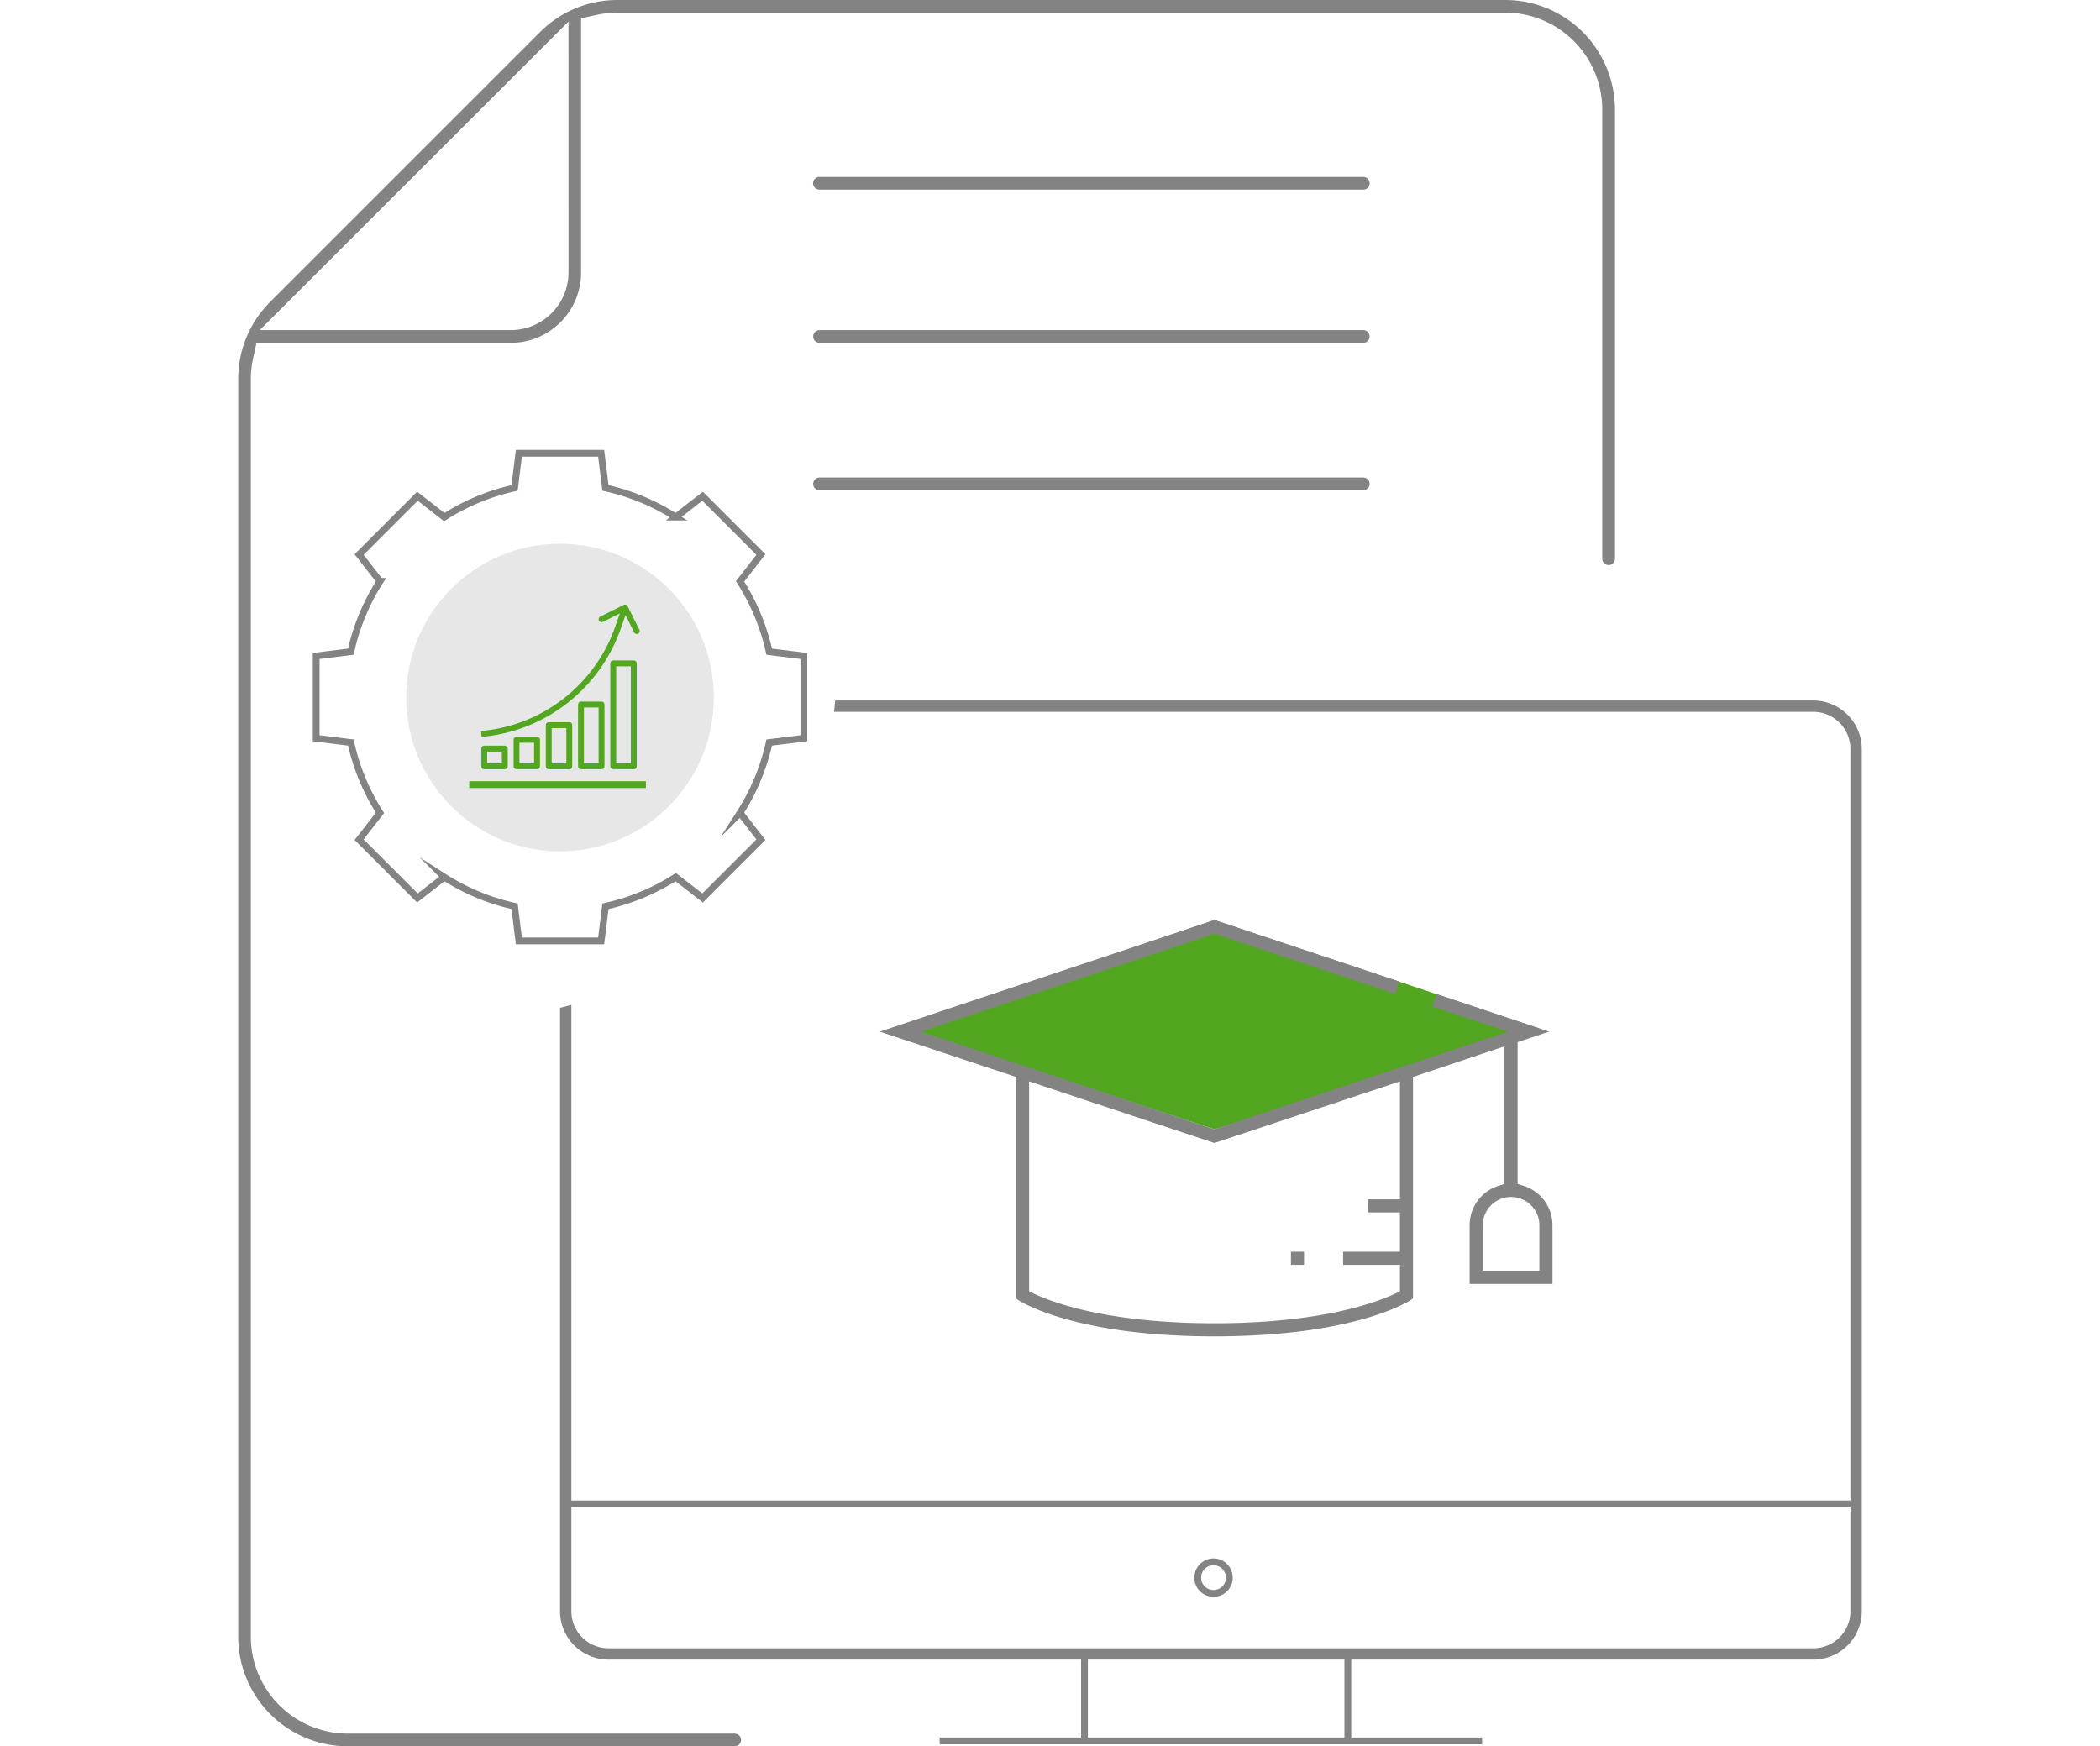 <svg xmlns="http://www.w3.org/2000/svg" width="300.7" height="250.1" viewBox="0 0 238.952 257.064"><defs><style>.a{fill:#838383;}.b{fill:none;stroke:#838383;stroke-miterlimit:10;}.c{fill:#53a720;}.d{fill:#e7e7e7;}</style></defs><g transform="translate(-679.13 -1080.73)"><g transform="translate(726.49 1183.846)"><path class="a" d="M891.947,1142.5H748l-.167,1.669H891.947a5.479,5.479,0,0,1,5.475,5.475v126.921a5.464,5.464,0,0,1-5.475,5.459h-177.3a5.464,5.464,0,0,1-5.476-5.459v-89.26l-1.669.434v88.827a7.139,7.139,0,0,0,7.145,7.128h177.3a7.139,7.139,0,0,0,7.145-7.128V1149.645A7.153,7.153,0,0,0,891.947,1142.5Z" transform="translate(-707.5 -1142.5)"/></g><line class="b" x2="189.919" transform="translate(727.712 1302.121)"/><circle class="b" cx="2.326" cy="2.326" r="2.326" transform="translate(820.346 1310.648)"/><line class="b" y2="12.403" transform="translate(803.68 1324.601)"/><line class="b" y2="12.403" transform="translate(842.439 1324.601)"/><line class="b" x2="79.844" transform="translate(782.362 1337.004)"/><path class="c" d="M737.513,1177.567l45.957-15.707,47.827,15.955-47.827,14.862Z" transform="translate(39.333 54.305)"/><g transform="translate(773.549 1216.165)"><path class="a" d="M830.264,1200.931l-.695-.23v-20.867l4.629-1.542-16.547-5.515-.618,1.813,11.108,3.7-43.2,14.387-43.159-14.387,43.159-14.427,26.613,8.873.618-1.813-27.231-9.065-49.254,16.431,20.057,6.672v32.591l.424.309c.347.194,8.215,5.285,28.773,5.285s28.464-5.091,28.811-5.285l.424-.309v-32.591l13.462-4.512v20.25l-.694.23a6.076,6.076,0,0,0-4.436,5.863v8.641H834.7v-8.641A6.076,6.076,0,0,0,830.264,1200.931Zm-18.012,2.045h-4.744v1.928h4.744v5.786h-8.37v1.928h8.37v3.895l-.539.27c-2.778,1.312-10.877,4.436-26.768,4.436-15.852,0-23.99-3.123-26.73-4.436l-.539-.27v-30.895l27.269,9.065,27.307-9.065Zm20.52,10.528H824.44v-6.711a4.166,4.166,0,1,1,8.332,0Z" transform="translate(-735.69 -1161.86)"/></g><g transform="translate(834.065 1264.995)"><rect class="a" width="1.929" height="1.929"/></g><path class="a" d="M784.926,1169.115" transform="translate(70.815 59.161)"/><g transform="translate(690.599 1147.458)"><path class="b" d="M748.389,1139.559l3.07-3.953-8.58-8.581-3.953,3.07a31.959,31.959,0,0,0-10.347-4.29l-.631-5.1H715.835l-.631,5.1a31.961,31.961,0,0,0-10.347,4.29l-3.953-3.07-8.58,8.581,3.07,3.953a31.917,31.917,0,0,0-4.29,10.347l-5.1.631v12.113l5.1.631a31.9,31.9,0,0,0,4.29,10.347l-3.07,3.955,8.58,8.579,3.953-3.07a31.953,31.953,0,0,0,10.347,4.29l.631,5.1h12.113l.631-5.1a31.951,31.951,0,0,0,10.347-4.29l3.953,3.07,8.58-8.579-3.07-3.955a31.9,31.9,0,0,0,4.29-10.347l5.1-.631v-12.113l-5.1-.631a31.917,31.917,0,0,0-4.29-10.347Z" transform="translate(-686 -1120.702)"/><circle class="d" cx="22.639" cy="22.639" r="22.639" transform="translate(13.256 13.315)"/><g transform="translate(-170.472 -198.799)"><g transform="translate(193.003 247.069)"><g transform="translate(0 0)"><rect class="c" width="26" height="1.003" transform="translate(0 0)"/></g></g><g transform="translate(194.747 221.072)"><g transform="translate(0 0)"><path class="c" d="M54.617,3.7,52.891.239a.431.431,0,0,0-.579-.194h0L48.859,1.776a.433.433,0,0,0,.386.775l2.5-1.253-.682,1.953a23.039,23.039,0,0,1-19.74,15.354l.073.865A23.9,23.9,0,0,0,51.878,3.537l.7-2,1.27,2.546a.432.432,0,1,0,.772-.387Z" transform="translate(-31.323 0.001)"/></g></g><g transform="translate(194.783 241.841)"><g transform="translate(0 0)"><path class="c" d="M35.455,384.006H32.435a.432.432,0,0,0-.432.433v2.6a.432.432,0,0,0,.432.433h3.021a.432.432,0,0,0,.432-.433v-2.6A.432.432,0,0,0,35.455,384.006Zm-.432,2.6H32.866v-1.731h2.158Z" transform="translate(-32.003 -384.006)"/></g></g><g transform="translate(199.53 240.543)"><g transform="translate(0 0)"><path class="c" d="M123.455,360.006h-3.021a.432.432,0,0,0-.432.433v3.894a.432.432,0,0,0,.432.433h3.021a.432.432,0,0,0,.432-.433v-3.894A.432.432,0,0,0,123.455,360.006Zm-.432,3.894h-2.158v-3.029h2.158Z" transform="translate(-120.003 -360.006)"/></g></g><g transform="translate(204.277 238.38)"><g transform="translate(0 0)"><path class="c" d="M211.455,320.006h-3.021a.432.432,0,0,0-.432.433V326.5a.432.432,0,0,0,.432.433h3.021a.432.432,0,0,0,.432-.433v-6.058A.432.432,0,0,0,211.455,320.006Zm-.432,6.058h-2.158v-5.192h2.158Z" transform="translate(-208.003 -320.006)"/></g></g><g transform="translate(209.024 235.351)"><g transform="translate(0 0)"><path class="c" d="M299.455,264.006h-3.021a.432.432,0,0,0-.432.433v9.086a.432.432,0,0,0,.432.433h3.021a.432.432,0,0,0,.432-.433v-9.086A.432.432,0,0,0,299.455,264.006Zm-.432,9.086h-2.158v-8.221h2.158Z" transform="translate(-296.003 -264.006)"/></g></g><g transform="translate(213.77 229.293)"><g transform="translate(0 0)"><path class="c" d="M387.455,152.006h-3.021a.432.432,0,0,0-.432.433v15.144a.432.432,0,0,0,.432.433h3.021a.432.432,0,0,0,.432-.433V152.439A.432.432,0,0,0,387.455,152.006Zm-.432,15.144h-2.158V152.871h2.158Z" transform="translate(-384.003 -152.006)"/></g></g></g></g><g transform="translate(763.75 1106.772)"><path class="a" d="M811.719,1097.265a.93.93,0,0,1-.918.935H730.738a.935.935,0,0,1,0-1.87H810.8A.93.93,0,0,1,811.719,1097.265Z" transform="translate(-729.82 -1096.33)"/></g><g transform="translate(763.75 1129.325)"><path class="a" d="M811.719,1110.775a.93.93,0,0,1-.918.935H730.738a.93.93,0,0,1-.918-.935.941.941,0,0,1,.918-.935H810.8A.941.941,0,0,1,811.719,1110.775Z" transform="translate(-729.82 -1109.84)"/></g><g transform="translate(763.75 1151.027)"><path class="a" d="M811.719,1123.775a.93.93,0,0,1-.918.935H730.738a.93.93,0,0,1-.918-.935.941.941,0,0,1,.918-.935H810.8A.941.941,0,0,1,811.719,1123.775Z" transform="translate(-729.82 -1122.84)"/></g><g transform="translate(679.13 1080.73)"><path class="a" d="M865.614,1080.73H734.97a16.035,16.035,0,0,0-11.418,4.724l-39.7,39.7a16.007,16.007,0,0,0-4.724,11.418v185.1a16.137,16.137,0,0,0,16.126,16.126H752.2a.933.933,0,0,0,.935-.935.944.944,0,0,0-.935-.935H695.256a14.285,14.285,0,0,1-14.273-14.256v-185.1a14.316,14.316,0,0,1,.334-3.072l.5-2.3h37.427a10.359,10.359,0,0,0,10.35-10.35v-37.427l2.3-.5a14.538,14.538,0,0,1,3.072-.334H865.614a14.288,14.288,0,0,1,14.273,14.273v66.123a.935.935,0,1,0,1.87,0v-66.123A16.151,16.151,0,0,0,865.614,1080.73Zm-137.872,40.115a8.506,8.506,0,0,1-8.5,8.48H682.3l45.44-45.423Z" transform="translate(-679.13 -1080.73)"/></g></g></svg>